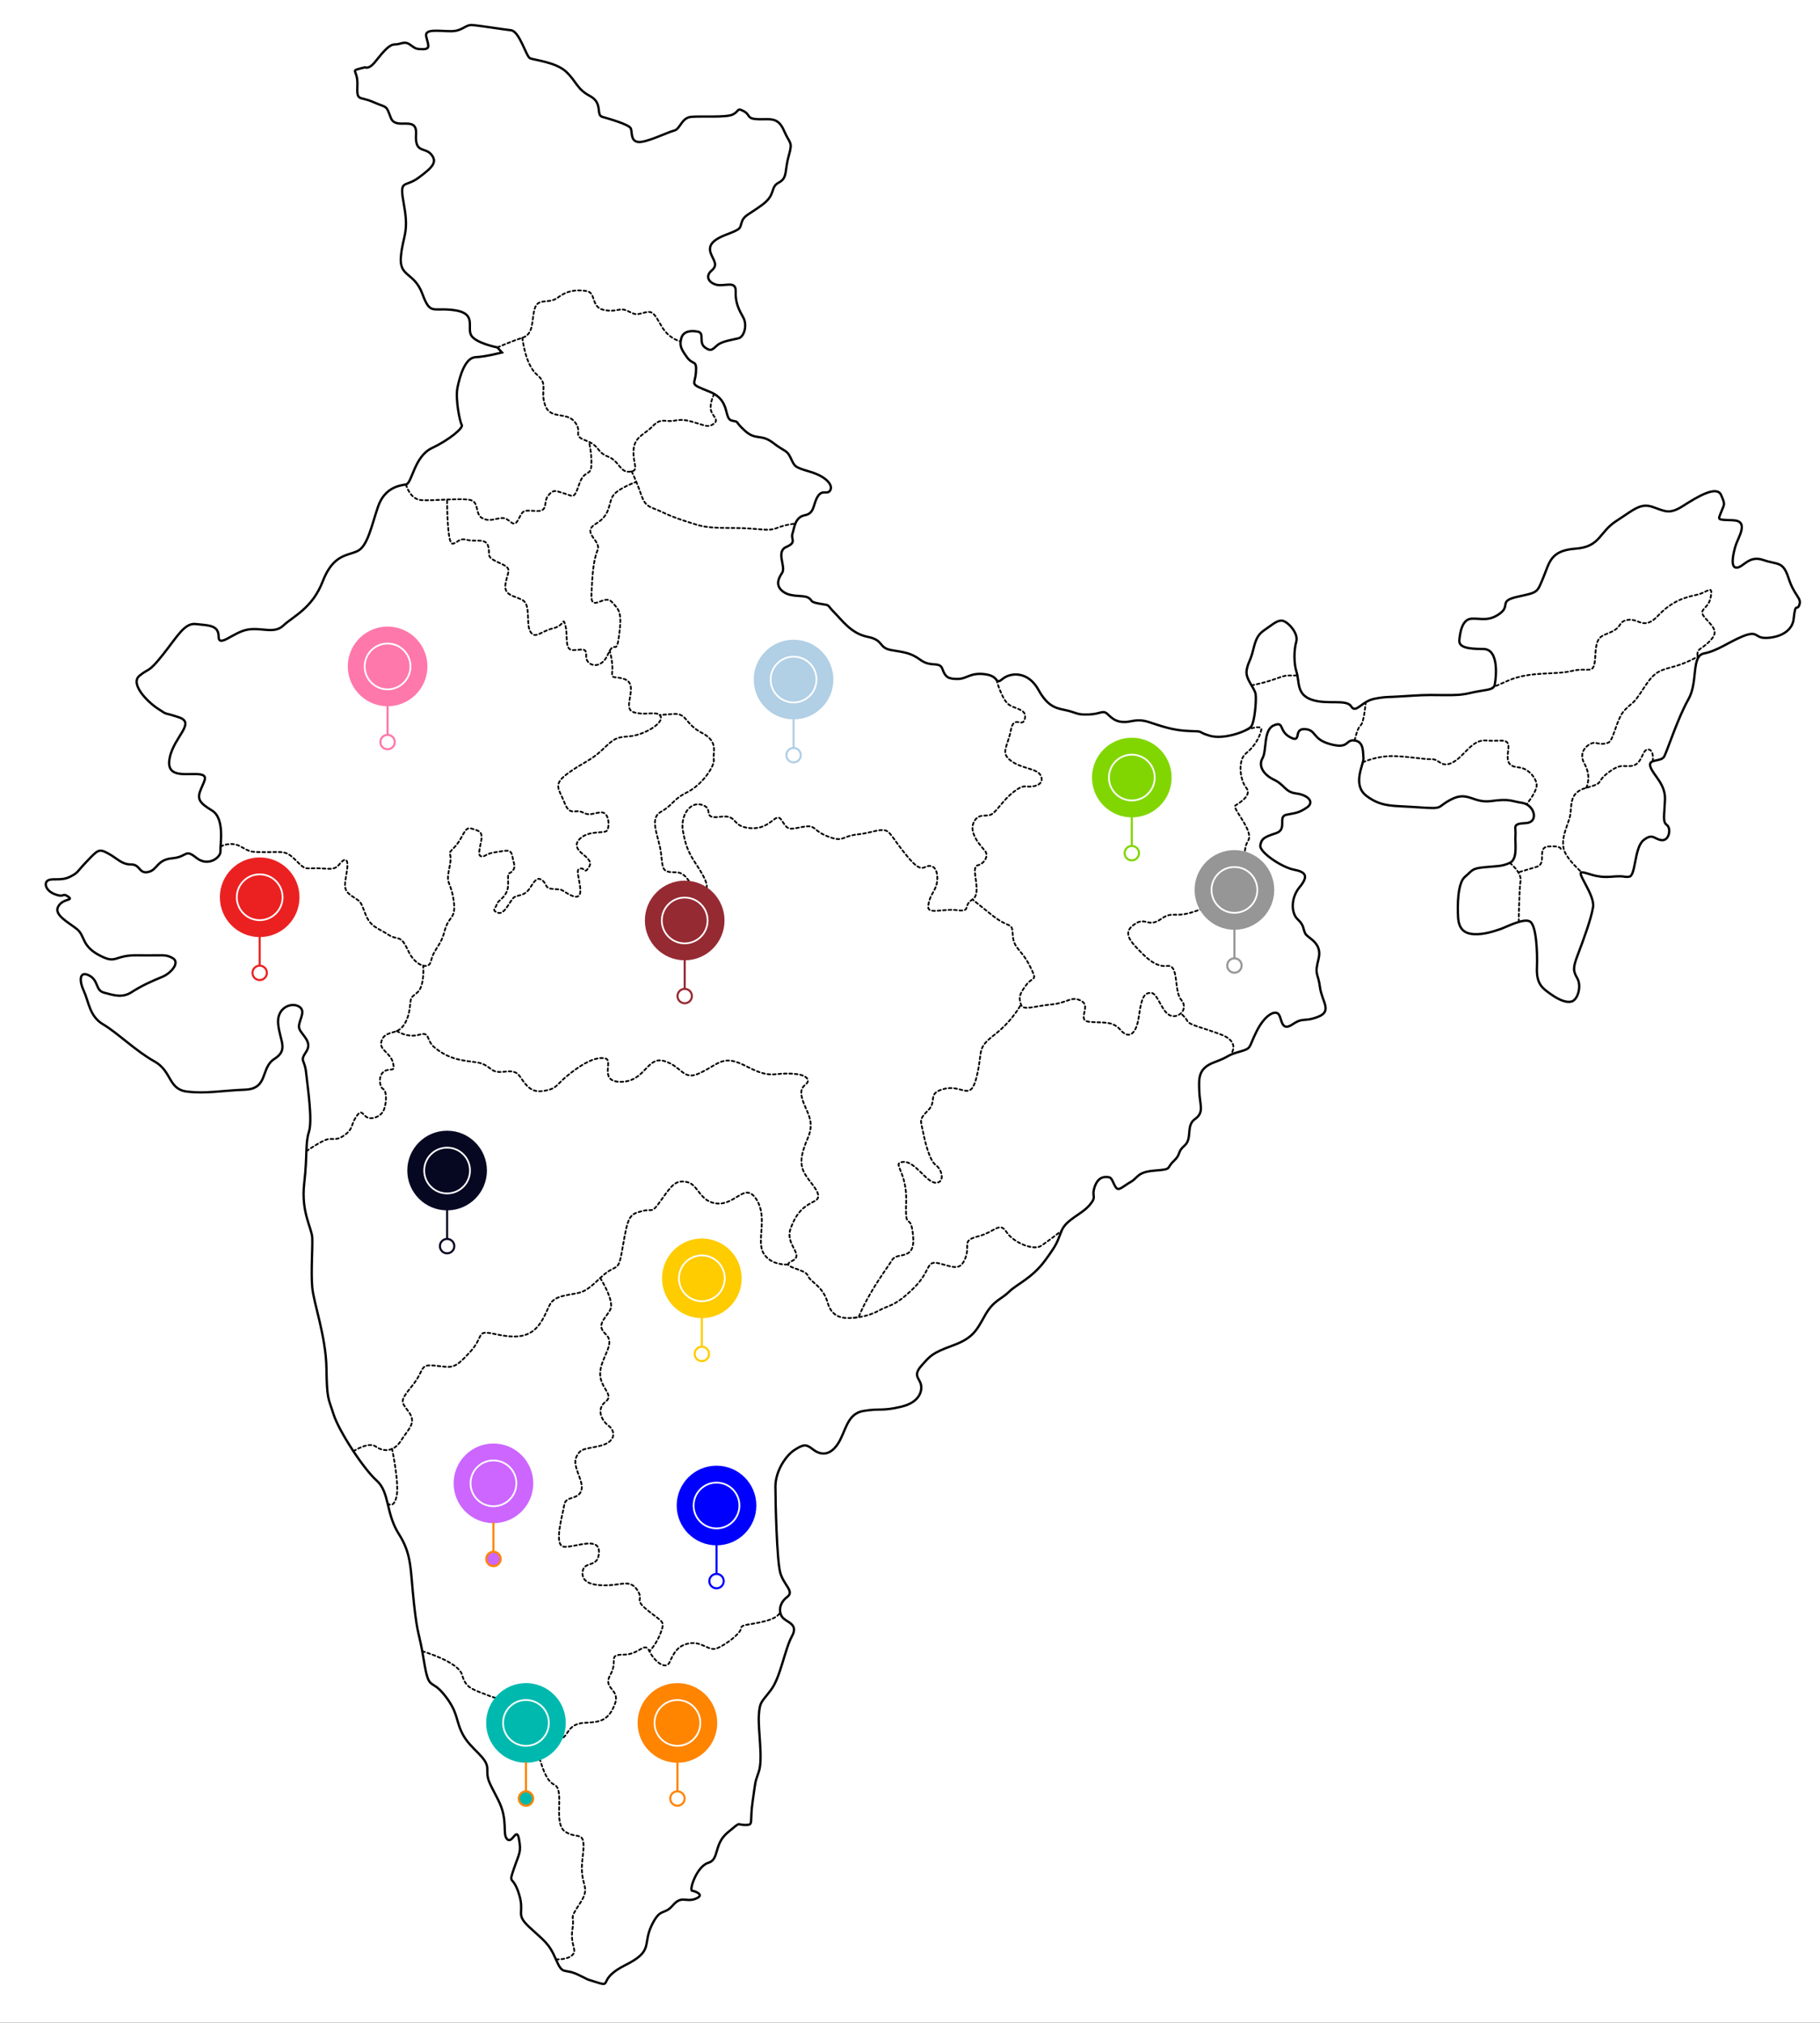 <?xml version="1.0" encoding="UTF-8"?>
<svg xmlns="http://www.w3.org/2000/svg" width="745" height="828" viewBox="0 0 745 828" fill="none">
  <rect x="0" y="0" width="745" height="828" fill="#333333" stroke="none"/>
  <g clip-path="url(#clip0_1_49)">
    <path d="M1182.61 -201.098H-427.114V872.3H1182.61V-201.098Z" fill="white"></path>
    <path d="M203.61 142.226C203.61 142.226 194.314 140.418 192.764 137.06C191.215 133.703 195.089 128.28 186.051 126.988C177.013 125.695 176.238 129.313 172.883 120.273C169.526 111.232 163.33 113.557 164.105 105.035C164.88 96.512 167.461 95.479 165.397 84.114C163.332 72.751 165.397 77.141 171.336 72.751C177.274 68.361 179.082 66.293 176.5 63.196C173.918 60.096 169.786 62.938 170.303 54.931C170.82 46.923 162.04 53.638 159.975 48.215C157.91 42.792 158.683 44.34 152.746 41.76C146.808 39.177 146.033 41.76 146.29 34.787C146.548 27.814 142.416 29.364 149.39 27.557C149.39 27.557 150.875 28.46 153.197 25.749C155.522 23.038 158.814 18.195 161.525 18.195C164.236 18.195 165.399 16.645 167.721 18.195C170.046 19.744 169.85 20.131 173.143 20.131C176.435 20.131 175.195 18.195 174.458 14.901C173.722 11.608 179.726 12.772 184.568 12.772C189.41 12.772 190.378 10.06 193.282 10.254C196.186 10.447 205.676 11.997 209.162 12.385C212.648 12.774 215.358 23.04 216.908 23.813C218.458 24.585 227.558 25.363 231.821 29.431C236.081 33.499 236.081 36.404 241.503 39.31C246.924 42.215 243.827 47.058 246.538 47.833C249.249 48.608 257.383 50.933 258.158 52.481C258.933 54.029 257.965 57.517 261.062 58.099C264.159 58.681 273.457 54.031 275.972 53.451C278.49 52.87 278.876 48.222 282.943 47.833C287.011 47.447 297.274 48.22 299.985 46.865C302.696 45.508 301.535 43.96 304.439 45.508C307.343 47.058 305.407 48.608 310.249 48.801C315.091 48.995 318.381 47.64 320.899 53.449C323.416 59.261 324.577 57.711 322.835 63.908C321.092 70.106 322.446 72.82 318.767 74.756C315.089 76.693 317.799 79.599 311.989 83.861C306.179 88.122 304.63 88.122 303.662 90.834C302.694 93.545 303.855 93.545 297.27 96.063C290.685 98.581 289.91 101.099 291.074 104.004C292.235 106.909 293.978 108.459 291.267 110.784C288.556 113.109 290.106 115.82 293.398 116.595C296.691 117.37 301.337 114.659 301.144 119.306C300.951 123.954 302.501 126.861 304.243 129.959C305.986 133.059 304.63 137.9 302.307 138.482C299.985 139.063 295.723 139.643 293.787 141.193C291.851 142.743 291.269 144.226 288.558 142.226C285.847 140.225 288.558 136.35 285.654 135.768C282.75 135.186 279.651 135.575 278.876 138.479C278.101 141.384 278.683 142.741 281.201 146.227C283.718 149.714 285.268 147.002 284.879 152.425C284.493 157.848 281.78 156.88 290.496 160.366C299.21 163.852 296.113 171.407 299.599 172.182C303.084 172.957 300.18 171.989 304.827 176.25C309.474 180.512 311.412 177.412 316.447 181.287C321.482 185.162 321.985 183.998 323.67 187.484C325.354 190.971 324.968 191.164 331.551 193.103C338.136 195.039 341.04 198.525 339.879 200.657C338.717 202.787 336.586 200.075 334.65 203.369C332.714 206.662 333.489 210.148 329.422 210.923C325.354 211.698 325.161 216.153 324.386 218.478C323.612 220.803 326.322 221.964 321.869 223.9C317.415 225.837 321.869 232.035 320.126 234.553C318.383 237.071 317.415 239.976 320.708 242.301C324 244.626 328.647 243.462 330.778 244.626C332.907 245.787 330.971 246.369 335.62 247.144C340.267 247.919 338.138 247.337 341.43 250.63C344.723 253.923 348.401 259.346 355.18 260.703C361.958 262.06 359.44 265.158 364.861 266.126C370.283 267.094 372.607 267.094 376.868 270.194C381.128 273.294 384.614 270.58 385.775 273.874C386.936 277.167 388.1 277.942 391.971 277.942C395.846 277.942 397.007 275.23 403.203 276.005C409.399 276.78 407.075 280.655 410.367 277.942C413.66 275.23 420.824 274.649 425.085 282.396C429.345 290.144 433.219 289.951 437.091 290.919C440.965 291.887 440.77 292.662 445.805 292.469C450.84 292.276 451.422 290.397 453.551 292.499C455.68 294.601 457.425 295.569 460.329 295.569C463.233 295.569 465.364 294.019 470.206 295.569C475.048 297.119 480.084 299.056 486.86 299.249C493.638 299.442 489.377 299.442 495.187 301.185C500.997 302.928 510.872 299.249 512.229 297.31C513.585 295.372 514.358 286.658 513.972 284.14C513.585 281.621 509.711 277.942 510.293 274.455C510.875 270.969 511.843 270.776 513.004 265.933C514.165 261.089 515.133 259.539 518.039 257.603C520.943 255.667 522.881 253.728 525.01 254.117C527.141 254.503 531.595 259.153 530.627 262.639C529.659 266.126 529.543 271.355 530.762 275.23C531.981 279.105 530.627 284.335 537.017 286.465C543.406 288.596 551.154 286.078 553.09 289.176C555.026 292.276 557.351 287.109 562.515 286.076C567.679 285.043 567.421 285.559 578.264 284.784C589.11 284.009 595.048 285.301 601.502 283.751C607.956 282.201 611.315 282.718 611.83 280.393C612.348 278.068 613.895 265.673 607.184 265.673C600.47 265.673 597.113 264.898 597.371 262.058C597.628 259.217 598.403 253.535 602.277 253.277C606.151 253.02 609.248 254.57 613.897 251.212C618.544 247.854 613.122 246.047 621.386 244.239C629.649 242.432 629.132 242.689 631.714 236.491C634.296 230.294 634.553 225.386 644.881 224.611C655.209 223.836 654.435 217.896 661.665 213.248C668.894 208.6 671.478 205.758 676.642 207.566C681.806 209.373 683.356 210.665 689.037 207.048C694.719 203.433 702.722 198.525 704.529 202.658C706.337 206.791 705.821 206.273 704.529 209.631C703.237 212.988 702.722 212.731 709.436 212.988C716.149 213.246 711.5 219.961 710.468 223.319C709.436 226.676 708.144 232.616 710.985 232.359C713.825 232.101 715.892 227.194 721.831 229.259C727.769 231.324 729.834 229.516 732.159 236.749C734.483 243.982 737.58 244.754 736.548 247.597C735.515 250.437 734.998 246.047 734.223 253.279C733.449 260.51 724.153 261.545 721.313 261.027C718.474 260.51 718.989 258.187 713.31 260.51C707.629 262.835 702.982 266.45 697.558 267.483C692.137 268.515 695.234 279.105 691.102 286.336C686.97 293.566 682.581 306.997 681.289 309.579C679.997 312.162 674.318 310.354 675.608 313.969C676.9 317.584 681.804 320.942 681.547 327.4C681.289 333.857 680.514 336.44 682.322 337.73C684.129 339.02 683.354 344.188 680.257 343.928C677.16 343.668 676.642 340.847 672.768 343.936C668.894 347.026 669.669 358.648 666.829 358.906C663.99 359.164 665.797 358.389 659.341 358.906C652.885 359.423 649.788 357.098 647.463 357.098C645.139 357.098 652.885 366.396 652.11 371.304C651.335 376.211 647.978 385.249 645.914 390.674C643.849 396.097 643.849 397.39 645.656 400.487C647.463 403.587 645.914 409.527 643.074 410.043C640.235 410.56 636.878 408.493 634.036 406.428C631.196 404.362 628.872 402.555 629.13 396.097C629.387 389.64 628.872 378.794 626.29 377.244C623.708 375.694 616.477 379.569 614.155 380.344C611.83 381.119 607.441 382.669 603.31 382.409C599.178 382.152 597.113 380.084 596.853 375.436C596.596 370.789 596.596 361.491 599.693 358.908C602.792 356.326 602.275 355.551 607.439 355.033C612.603 354.516 614.668 354.776 618.025 353.226C621.381 351.676 620.089 345.22 620.349 341.863C620.607 338.505 618.799 337.215 624.481 336.955C630.162 336.697 628.095 329.465 623.189 328.69C618.282 327.915 618.025 326.882 610.536 327.915C603.048 328.947 600.983 323.782 594.269 327.14C587.556 330.497 591.687 331.272 580.842 330.497C569.997 329.722 565.608 330.497 559.411 325.85C553.215 321.202 558.379 312.679 558.119 310.354C557.861 308.029 558.377 303.639 554.505 303.124C550.631 302.606 552.44 306.739 544.692 304.674C536.946 302.608 539.011 298.733 534.104 298.476C529.198 298.218 533.072 304.416 528.165 301.833C523.259 299.251 525.841 295.118 521.452 296.926C517.062 298.733 518.612 307.256 516.805 310.356C514.998 313.456 517.062 317.071 521.518 319.201C525.972 321.331 525.972 324.237 530.621 324.819C535.267 325.401 538.367 328.306 534.881 330.631C531.395 332.956 530.234 332.76 526.553 333.535C522.875 334.31 527.135 339.54 522.293 341.09C517.451 342.64 516.29 343.415 515.901 346.126C515.515 348.838 524.615 355.035 529.651 356.006C534.686 356.974 535.654 358.717 531.975 363.172C528.296 367.626 528.489 373.826 531.2 376.342C533.911 378.86 533.329 380.217 534.299 382.154C535.267 384.09 541.464 385.833 539.721 392.613C537.978 399.392 539.528 398.036 540.303 404.04C541.077 410.045 545.531 413.92 539.528 416.243C533.525 418.568 533.718 416.243 529.071 419.343C524.424 422.443 524.811 417.213 523.454 415.274C522.098 413.338 517.837 415.274 514.352 422.247C510.866 429.22 512.609 429.05 507.187 430.588C501.766 432.125 503.895 432.318 497.117 434.836C490.339 437.354 490.727 441.422 490.92 446.845C491.114 452.268 493.05 455.368 489.178 458.079C485.304 460.791 488.21 466.02 484.917 468.927C481.625 471.832 483.692 472.22 480.431 475.32C477.171 478.42 480.077 478.614 472.718 479.195C465.358 479.777 465.94 482.1 462.84 483.843C459.741 485.586 457.998 487.718 456.837 486.168C455.676 484.618 455.287 482.1 453.933 481.907C452.577 481.713 449.673 481.325 448.123 485.782C446.573 490.236 449.284 489.461 445.994 493.336C442.702 497.211 436.505 499.148 434.569 503.795C432.633 508.443 433.213 508.639 427.791 515.998C422.37 523.359 416.171 525.682 413.074 528.782C409.975 531.882 406.684 532.268 403.199 538.466C399.713 544.664 398.357 547.764 389.836 550.864C381.315 553.964 380.733 555.125 377.248 559C373.762 562.875 376.087 564.037 376.861 566.362C377.636 568.687 377.055 573.916 368.922 575.853C360.788 577.789 360.401 576.434 353.43 577.596C346.459 578.757 346.266 586.312 342.78 591.348C339.295 596.385 335.421 595.416 332.71 593.285C329.999 591.155 329.031 591.155 325.35 593.478C321.669 595.801 317.411 602.194 317.411 608.587C317.411 614.98 317.993 638.417 319.347 643.646C320.703 648.876 325.35 651.394 322.251 653.719C319.152 656.044 318.572 659.53 320.12 661.853C321.667 664.176 327.091 664.565 324.187 669.794C321.281 675.024 319.54 686.453 315.666 691.683C311.792 696.913 311.019 696.331 310.631 702.142C310.242 707.954 312.374 719.963 310.631 725.192C308.888 730.422 309.47 727.904 308.113 737.202C306.757 746.499 308.695 747.081 305.014 747.081C301.335 747.081 303.657 745.338 297.85 750.181C292.04 755.024 294.557 761.222 289.91 762.577C285.264 763.933 281.971 773.811 283.326 774.006C284.682 774.199 288.747 775.749 284.682 777.299C280.617 778.849 279.065 775.749 275.386 780.011C271.708 784.272 270.351 780.593 266.672 788.34C262.994 796.088 267.64 798.606 256.02 804.418C244.4 810.229 250.792 813.522 244.595 811.584C238.399 809.647 242.271 811.002 236.461 808.29C230.651 805.579 230.458 808.872 227.554 802.093C224.65 795.313 222.712 794.538 216.708 788.922C210.705 783.306 214.966 783.499 212.448 775.363C209.93 767.227 207.994 771.877 210.319 765.097C212.643 758.317 213.418 758.317 212.448 752.895C211.48 747.472 209.737 755.024 207.606 752.895C205.475 750.765 208.188 745.147 203.927 736.817C199.667 728.488 199.474 728.681 199.474 724.033C199.474 719.385 192.889 716.285 189.596 710.281C186.304 704.276 187.854 701.371 182.043 694.01C176.233 686.649 175.654 692.849 173.523 679.869C171.393 666.892 171.005 670.571 169.455 656.43C167.906 642.292 168.681 636.48 163.259 627.958C157.837 619.435 159.58 610.912 154.157 606.069C148.735 601.226 138.665 585.73 136.533 578.95C134.404 572.171 133.822 573.139 133.629 560.162C133.436 547.184 128.401 533.432 127.819 527.039C127.238 520.646 128.012 510.768 127.819 506.7C127.626 502.632 123.173 496.241 124.527 484.425C125.883 472.609 124.913 468.154 126.463 463.311C128.012 458.468 125.881 444.716 125.302 439.1C124.72 433.481 122.591 434.669 125.302 430.59C128.012 426.511 123.752 423.993 122.591 421.279C121.43 418.568 125.69 414.306 122.591 412.174C119.492 410.043 113.102 412.368 113.877 419.34C114.652 426.313 118.137 429.8 112.327 433.481C106.517 437.161 110.003 445.684 100.321 446.072C90.639 446.459 84.247 447.816 76.501 446.847C68.755 445.879 70.498 438.518 63.138 434.45C55.779 430.381 47.839 422.634 42.225 419.34C36.608 416.047 36.414 410.236 34.285 405.588C32.154 400.94 32.736 397.259 36.61 399.39C40.484 401.52 38.934 405.395 42.613 406.363C46.292 407.331 49.973 408.688 53.845 406.17C57.719 403.652 62.365 401.52 66.24 399.972C70.114 398.422 73.792 393.968 70.693 392.224C67.594 390.481 66.819 391.256 56.556 391.063C46.292 390.87 48.035 394.938 40.675 391.063C33.315 387.188 34.865 383.122 31.573 380.41C28.28 377.699 21.89 374.599 23.826 371.113C25.762 367.626 30.411 368.788 27.894 367.045C25.376 365.301 26.537 367.626 22.472 366.076C18.405 364.526 17.823 361.04 19.954 360.265C22.084 359.49 25.183 360.651 28.669 358.908C32.154 357.165 31.186 357.165 35.64 352.515C40.093 347.867 40.482 347.285 44.354 349.415C48.228 351.545 49.775 353.87 53.649 353.87C57.521 353.87 56.749 357.745 60.621 356.97C64.495 356.195 64.106 351.933 70.498 351.351C76.887 350.77 75.533 347.283 80.375 351.158C85.217 355.033 90.446 350.965 90.252 348.447C90.059 345.929 92.188 335.081 86.767 331.788C81.345 328.495 80.57 326.945 82.313 322.879C84.056 318.81 85.413 317.067 80.377 316.874C75.342 316.681 67.596 318.424 69.532 309.901C71.468 301.378 80.184 295.956 73.211 293.631C66.237 291.306 69.144 293.049 64.69 290.144C60.236 287.24 53.07 279.878 57.137 276.585C61.204 273.292 60.623 275.617 66.626 268.062C72.629 260.508 75.533 254.892 80.182 255.471C84.829 256.053 89.478 255.664 89.478 260.508C89.478 265.351 95.288 258.958 101.098 257.796C106.908 256.635 112.136 259.733 116.01 256.053C119.884 252.373 127.824 249.08 132.084 238.039C136.344 226.998 141.961 227.58 146.222 225.642C150.482 223.705 152.032 215.376 154.742 207.435C157.453 199.494 163.65 198.719 166.167 198.33C168.685 197.944 169.46 186.903 176.817 183.414C184.177 179.928 189.792 175.084 189.017 173.923C188.242 172.762 186.306 163.271 187.274 158.621C188.242 153.973 190.373 146.418 194.634 146.223C198.894 146.028 205.479 144.287 205.479 144.287L203.61 142.226Z" stroke="black" stroke-width="0.951" stroke-miterlimit="10"></path>
    <path d="M203.61 142.226C203.61 142.226 208.967 139.836 213.81 138.286C218.652 136.736 217.488 131.314 218.845 126.47C220.201 121.627 224.459 124.727 228.334 121.823C232.208 118.918 235.693 118.529 239.954 119.111C244.214 119.693 241.696 125.697 247.118 126.859C252.54 128.02 253.508 125.697 256.8 127.245C260.092 128.793 260.092 128.989 263.578 128.02C267.064 127.052 267.645 128.02 270.742 133.443C273.842 138.866 278.615 139.774 278.615 139.774" stroke="black" stroke-width="0.714" stroke-miterlimit="10" stroke-linecap="round" stroke-linejoin="round" stroke-dasharray="1.12 1.12"></path>
    <path d="M292.355 161.276C292.355 161.276 290.883 163.854 290.883 166.954C290.883 170.054 294.603 171.602 292.355 173.348C290.108 175.091 288.947 174.316 285.655 173.348C282.362 172.379 280.038 171.411 276.166 172.186C272.292 172.961 270.744 170.774 267.259 174.385C263.773 177.995 259.513 178.77 259.32 184.582C259.126 190.393 261.837 192.716 257.77 193.105C253.703 193.491 253.509 188.65 248.863 186.907C244.216 185.164 245.57 182.452 239.76 180.32C233.95 178.189 238.792 177.22 235.307 172.766C231.821 168.311 225.236 171.991 223.107 165.793C220.978 159.595 224.657 157.463 219.815 153.395C214.973 149.327 213.811 138.286 213.811 138.286" stroke="black" stroke-width="0.714" stroke-miterlimit="10" stroke-linecap="round" stroke-linejoin="round" stroke-dasharray="1.12 1.12"></path>
    <path d="M166.17 198.334C166.17 198.334 167.719 204.339 172.366 204.725C177.013 205.114 189.215 203.757 192.7 204.725C196.186 205.693 194.443 210.536 197.347 212.086C200.251 213.636 201.801 212.473 205.286 212.086C208.772 211.7 209.933 216.751 212.064 212.87C214.196 208.989 213.614 208.793 219.229 209.182C224.846 209.568 222.133 205.502 224.457 202.789C226.781 200.077 227.556 201.045 231.042 202.014C234.527 202.982 234.916 204.725 237.045 198.334C239.174 191.941 241.887 195.234 242.08 190.393C242.274 185.55 241.11 180.889 241.11 180.889" stroke="black" stroke-width="0.714" stroke-miterlimit="10" stroke-linecap="round" stroke-linejoin="round" stroke-dasharray="1.12 1.12"></path>
    <path d="M258.561 192.98C258.561 192.98 260.48 196.784 262.416 202.402C264.352 208.02 266.095 207.245 270.937 209.568C275.779 211.891 279.265 212.924 283.718 214.345C288.172 215.766 290.303 216.155 300.567 216.155C310.83 216.155 314.123 217.705 317.997 216.155C321.871 214.605 325.582 214.345 325.582 214.345" stroke="black" stroke-width="0.714" stroke-miterlimit="10" stroke-linecap="round" stroke-linejoin="round" stroke-dasharray="1.12 1.12"></path>
    <path d="M183.017 204.912C183.017 204.912 183.017 222.546 185.147 222.546C187.276 222.546 187.664 220.027 191.15 220.996C194.635 221.964 198.896 220.027 199.864 223.707C200.832 227.387 198.531 227.775 204.135 230.293C209.739 232.812 208.191 233.005 207.028 238.43C205.867 243.853 210.127 243.659 213.806 245.598C217.485 247.534 215.163 255.282 217.099 258.575C219.035 261.868 221.359 258.382 226.394 257.219C231.43 256.057 230.268 252.182 231.43 256.057C232.591 259.932 230.848 266.13 234.529 266.13C238.208 266.13 240.146 264.773 239.95 268.648C239.757 272.521 245.954 274.653 248.86 267.873C251.764 261.093 252.214 269.23 253.442 259.932C254.67 250.634 253.506 249.666 250.409 246.373C247.31 243.08 241.738 251.021 242.103 243.273C242.468 235.525 242.856 229.327 244.599 225.259C246.342 221.191 237.628 218.153 244.018 214.347C250.407 210.541 248.86 205.502 251.182 202.598C253.506 199.693 260.478 197.278 260.478 197.278" stroke="black" stroke-width="0.714" stroke-miterlimit="10" stroke-linecap="round" stroke-linejoin="round" stroke-dasharray="1.12 1.12"></path>
    <path d="M90.31 346.534C90.31 346.534 94.388 344.228 98.52 346.534C102.652 348.838 102.392 348.838 109.106 348.838C115.819 348.838 116.98 348.063 121.048 352.131C125.115 356.199 124.533 355.424 129.375 355.424C134.217 355.424 136.735 356.585 138.864 353.874C140.993 351.163 142.931 350.774 141.963 356.779C140.995 362.783 140.414 364.333 144.095 366.851C147.773 369.37 147.387 368.401 149.516 374.017C151.648 379.636 154.745 379.829 158.812 382.54C162.879 385.252 163.847 382.154 166.946 388.933C170.046 395.713 175.079 396.488 176.049 394.356C177.017 392.224 176.242 392.031 179.148 387.577C182.052 383.122 181.473 381.572 183.022 378.279C184.572 374.986 186.896 375.179 185.54 367.626C184.183 360.072 182.441 362.397 183.99 355.035C185.54 347.674 182.29 350.581 185.948 346.899C189.605 343.219 189.993 338.183 192.897 339.151C195.801 340.119 197.739 340.119 196.965 344.188C196.19 348.256 195.565 350.385 197.136 350.581C198.707 350.774 198.707 349.419 202.968 348.838C207.228 348.256 209.164 347.288 209.746 350.581C210.328 353.874 211.296 354.842 209.746 356.585C208.196 358.329 207.81 356.004 208.003 361.622C208.196 367.24 203.55 368.595 203.356 370.145C203.163 371.695 200.839 372.47 203.743 373.631C206.647 374.792 208.902 368.17 210.583 367.221C212.264 366.272 214.781 366.851 216.912 363.558C219.041 360.265 220.012 358.779 222.076 360.458C224.141 362.137 222.722 363.687 226.594 363.945C230.468 364.202 229.176 363.945 232.276 365.752C235.375 367.56 238.214 368.335 237.44 362.912C236.665 357.489 235.761 355.939 237.568 355.551C239.376 355.164 239.118 357.747 240.796 355.422C242.475 353.097 241.054 352.064 240.022 350.903C238.989 349.741 233.566 346.899 237.44 343.284C241.314 339.669 247.51 341.476 248.542 339.926C249.575 338.376 249.446 332.178 245.832 332.565C242.217 332.951 241.443 334.081 238.472 332.548C235.504 331.015 233.308 334.372 231.112 328.692C228.919 323.01 226.077 321.331 232.145 316.812C238.212 312.293 241.698 311.518 246.476 306.997C251.253 302.478 251.897 301.831 257.45 301.443C263.002 301.056 270.748 296.728 270.553 293.824C270.36 290.919 265.324 292.467 262.225 292.081C259.126 291.694 256.997 291.499 257.578 287.433C258.16 283.365 259.514 279.296 255.449 277.942C251.382 276.585 250.221 278.328 250.607 274.842C250.996 271.355 249.592 266.381 249.592 266.381" stroke="black" stroke-width="0.714" stroke-miterlimit="10" stroke-linecap="round" stroke-linejoin="round" stroke-dasharray="1.12 1.12"></path>
    <path d="M125.429 471.259C125.429 471.259 129.374 468.416 132.73 466.866C136.087 465.316 136.991 467.512 140.865 464.801C144.739 462.09 143.576 460.411 145.771 457.182C147.967 453.953 148.096 455.89 149.903 457.182C151.71 458.474 155.453 457.44 156.874 454.857C158.295 452.274 158.424 446.592 156.874 445.817C155.324 445.042 154.678 440.263 157.26 438.586C159.842 436.908 161.907 439.361 160.875 435.1C159.842 430.839 155.194 429.935 156.097 426.449C157.001 422.962 159.84 423.091 162.422 422.058C165.004 421.026 167.069 417.668 167.715 412.761C168.361 407.853 167.715 408.886 170.814 406.303C173.914 403.72 173.246 395.296 173.246 395.296" stroke="black" stroke-width="0.714" stroke-miterlimit="10" stroke-linecap="round" stroke-linejoin="round" stroke-dasharray="1.12 1.12"></path>
    <path d="M407.889 278.3C407.889 278.3 410.175 286.855 413.274 288.663C416.373 290.47 420.503 290.47 419.47 294.345C418.438 298.22 415.023 292.28 413.761 298.993C412.499 305.708 409.342 308.033 413.761 311.391C418.18 314.749 424.377 314.491 425.926 317.331C427.476 320.171 425.152 321.721 422.312 321.979C419.473 322.237 419.213 320.946 415.083 324.044C410.952 327.144 408.627 331.275 406.305 333.084C403.98 334.892 400.624 332.309 398.559 336.7C396.494 341.09 401.658 346.515 403.208 348.322C404.757 350.13 403.208 353.487 400.109 354.262C397.009 355.037 402.246 365.625 398.078 368.208C393.912 370.791 397.784 373.373 391.845 372.598C385.906 371.823 379.452 374.663 379.968 370.791C380.483 366.918 382.032 365.625 383.067 363.043C384.101 360.46 384.099 355.037 381.002 354.52C377.903 354.003 377.903 358.395 371.449 350.645C364.995 342.895 364.478 339.797 361.378 339.797C358.279 339.797 357.247 340.83 350.793 341.605C344.337 342.38 345.358 344.963 338.78 342.38C332.202 339.797 334.266 337.472 328.587 338.505C322.908 339.538 322.648 340.055 320.066 335.922C317.484 331.79 315.935 339.538 307.414 339.022C298.893 338.507 302.508 333.34 294.761 334.375C287.015 335.409 292.577 331.017 287.342 329.467C282.107 327.917 278.495 334.375 279.527 340.055C280.559 345.738 281.592 348.578 284.433 352.968C287.273 357.358 292.059 364.331 287.342 365.106C282.624 365.881 282.624 357.101 276.685 357.101C270.746 357.101 271.399 355.808 270.558 349.095C269.714 342.38 265.462 335.15 270.558 332.307C275.653 329.467 275.138 327.4 281.334 324.302C287.531 321.202 292.695 313.454 292.179 310.871C291.664 308.289 294.384 303.641 287.342 300.024C280.302 296.408 281.265 291.864 275.653 292.276C270.042 292.688 270.042 292.688 270.042 292.688" stroke="black" stroke-width="0.714" stroke-miterlimit="10" stroke-linecap="round" stroke-linejoin="round" stroke-dasharray="1.12 1.12"></path>
    <path d="M512.274 280.533C512.274 280.533 516.556 279.818 520.945 278.3C525.335 276.783 525.852 276.525 527.659 276.525C529.466 276.525 531.076 276.525 531.076 276.525" stroke="black" stroke-width="0.714" stroke-miterlimit="10" stroke-linecap="round" stroke-linejoin="round" stroke-dasharray="1.12 1.12"></path>
    <path d="M510.138 298.817C510.138 298.817 516.813 296.316 516.296 298.817C515.779 301.318 513.791 305.451 510.138 308.291C506.485 311.131 507.595 319.396 510.138 322.496C512.682 325.596 507.26 328.694 505.71 329.727C504.161 330.759 513.227 340.057 511.018 343.932C508.81 347.805 510.617 347.29 508.035 353.747C505.453 360.205 499.772 354.005 498.482 362.012C497.192 370.02 498.999 369.558 489.703 372.888C480.408 376.218 480.408 372.603 475.244 376.218C470.08 379.833 469.047 375.443 464.916 378.025C460.784 380.608 460.784 383.191 464.916 387.581C469.047 391.971 472.919 396.011 477.826 395.412C482.732 394.813 480.408 405.659 483.507 409.274C486.606 412.889 482.732 417.022 479.118 415.732C475.503 414.439 473.954 406.434 471.114 406.434C468.274 406.434 467.24 408.467 466.208 415.974C465.175 423.482 462.076 425.547 458.719 421.672C455.362 417.797 451.748 418.832 446.067 418.314C440.385 417.797 446.841 412.116 442.71 409.791C438.578 407.466 437.288 410.532 430.315 411.195C423.344 411.859 418.695 413.89 417.92 411.195C417.145 408.501 416.888 407.469 419.985 403.336C423.084 399.203 424.891 402.211 421.534 395.412C418.178 388.613 414.821 388.356 414.563 382.673C414.306 376.991 413.494 380.608 405.785 374.408C398.073 368.21 398.073 368.21 398.073 368.21" stroke="black" stroke-width="0.714" stroke-miterlimit="10" stroke-linecap="round" stroke-linejoin="round" stroke-dasharray="1.12 1.12"></path>
    <path d="M504.42 430.591C504.42 430.591 507.002 426.27 500.031 423.582C493.06 420.894 486.864 419.604 486.089 418.054C485.314 416.504 483.365 414.84 483.365 414.84" stroke="black" stroke-width="0.714" stroke-miterlimit="10" stroke-linecap="round" stroke-linejoin="round" stroke-dasharray="1.12 1.12"></path>
    <path d="M162.425 422.058C162.425 422.058 166.685 424.98 171.592 423.582C176.498 422.187 173.916 425.802 178.305 429.16C182.694 432.517 186.051 433.55 190.958 434.325C195.864 435.1 197.154 434.582 201.028 437.682C204.902 440.782 209.807 436.132 212.906 440.782C216.005 445.43 218.07 447.498 223.234 446.465C228.398 445.432 227.365 444.14 233.304 439.492C239.243 434.844 244.15 432.491 247.764 433.279C251.378 434.069 244.665 443.107 254.478 442.85C264.29 442.592 264.806 432.135 272.037 434.394C279.265 436.652 279.525 442.335 285.979 439.492C292.435 436.652 294.757 433.168 300.181 434.394C305.603 435.619 310.509 440.527 317.48 439.752C324.451 438.977 330.133 439.752 330.648 442.077C331.163 444.402 326.774 443.884 328.323 449.567C329.873 455.25 333.831 458.607 330.691 465.838C327.551 473.068 327.291 476.943 329.615 480.818C331.94 484.693 337.619 489.598 333.49 491.666C329.358 493.731 326.261 495.798 323.677 502.771C321.095 509.744 329.615 513.619 324.194 516.201C318.772 518.784 329.615 519.301 330.65 522.142C331.684 524.982 336.836 526.274 338.778 533.247C340.72 540.22 346.402 539.705 349.499 539.445C352.598 539.187 350.531 539.962 354.92 531.955C359.31 523.949 363.184 519.042 365.248 515.684C367.313 512.326 374.802 516.459 373.769 505.869C372.737 495.281 370.412 505.094 370.93 492.181C371.447 479.268 364.733 476.168 369.638 475.653C374.544 475.135 379.191 484.176 383.065 484.176C386.939 484.176 385.647 478.753 383.065 476.945C380.483 475.138 378.637 467.39 377.753 463C376.869 458.609 376.094 458.352 379.968 454.477C383.84 450.602 379.193 447.504 386.681 445.696C394.17 443.889 397.267 451.379 399.849 440.531C402.431 429.683 399.591 429.376 407.078 423.591C414.566 417.805 417.923 411.202 417.923 411.202" stroke="black" stroke-width="0.714" stroke-miterlimit="10" stroke-linecap="round" stroke-linejoin="round" stroke-dasharray="1.12 1.12"></path>
    <path d="M144.661 594.068C144.661 594.068 150.935 590.06 153.774 592.128C156.614 594.193 161.003 594.71 164.102 589.803C167.202 584.895 170.558 582.604 167.459 578.18C164.36 573.757 163.209 574.047 168.691 567.332C174.173 560.617 171.333 558.292 178.304 559.067C185.276 559.842 185.793 560.617 192.247 553.644C198.703 546.671 194.311 544.346 202.832 546.154C211.353 547.961 217.292 547.704 221.424 541.246C225.555 534.789 224.006 531.949 230.977 530.399C237.948 528.849 238.465 530.141 245.694 523.168C252.923 516.195 252.923 522.393 254.99 509.998C257.054 497.6 257.829 497.085 262.736 495.792C267.642 494.5 266.35 497.342 270.739 491.144C275.128 484.947 276.678 482.879 281.325 483.914C285.972 484.947 286.489 492.437 293.977 492.694C301.466 492.952 305.08 483.654 309.729 491.144C314.376 498.635 309.472 507.932 312.569 513.097C315.668 518.263 322.693 517.64 322.693 517.64" stroke="black" stroke-width="0.714" stroke-miterlimit="10" stroke-linecap="round" stroke-linejoin="round" stroke-dasharray="1.12 1.12"></path>
    <path d="M158.648 615.377C158.648 615.377 161.005 617.951 162.295 612.786C163.587 607.621 160.471 593.126 160.471 593.126" stroke="black" stroke-width="0.714" stroke-miterlimit="10" stroke-linecap="round" stroke-linejoin="round" stroke-dasharray="1.12 1.12"></path>
    <path d="M172.849 675.951C172.849 675.951 187.6 680.193 189.15 685.618C190.7 691.041 192.764 691.301 200.77 694.399C208.774 697.499 209.808 691.041 210.323 699.821C210.838 708.602 217.294 712.992 219.102 715.317C220.909 717.642 222.201 728.488 226.848 730.555C231.494 732.62 226.073 746.568 231.494 749.925C236.916 753.283 240.015 748.375 238.466 760.513C236.916 772.651 242.34 771.619 237.433 779.109C232.527 786.599 235.368 783.242 234.334 789.697C233.302 796.155 236.401 798.22 234.334 800.285C232.269 802.35 227.556 802.093 227.556 802.093" stroke="black" stroke-width="0.714" stroke-miterlimit="10" stroke-linecap="round" stroke-linejoin="round" stroke-dasharray="1.12 1.12"></path>
    <path d="M349.496 539.439C349.496 539.439 354.918 539.181 359.567 536.599C364.213 534.016 366.023 535.049 373.769 527.558C381.515 520.068 378.675 515.678 384.614 517.228C390.553 518.778 393.135 520.328 395.202 514.903C397.266 509.48 393.394 507.93 400.366 506.123C407.337 504.315 409.144 499.925 411.986 504.315C414.825 508.705 423.089 512.063 426.188 509.998C429.287 507.932 434.58 503.8 434.58 503.8" stroke="black" stroke-width="0.714" stroke-miterlimit="10" stroke-linecap="round" stroke-linejoin="round" stroke-dasharray="1.12 1.12"></path>
    <path d="M211.02 703.791C211.02 703.791 220.134 703.439 221.424 706.279C222.713 709.119 228.652 712.994 230.719 711.187C232.784 709.379 233.121 705.504 239.536 705.246C245.952 704.989 249.051 704.214 251.633 697.756C254.215 691.299 246.469 691.558 249.826 685.618C253.182 679.678 248.534 677.353 255.247 677.353C261.961 677.353 263.768 671.709 265.833 675.951C267.897 680.193 272.546 683.809 274.096 680.451C275.646 677.093 277.195 673.478 282.359 672.703C287.523 671.928 290.105 676.061 293.462 674.768C296.819 673.476 303.015 668.828 303.275 666.763C303.533 664.698 306.05 665.471 313.088 663.663C320.123 661.855 319.306 659.269 319.306 659.269" stroke="black" stroke-width="0.714" stroke-miterlimit="10" stroke-linecap="round" stroke-linejoin="round" stroke-dasharray="1.12 1.12"></path>
    <path d="M245.696 523.168C245.696 523.168 251.635 532.466 249.828 536.081C248.021 539.697 243.715 542.279 247.933 546.154C252.15 550.029 246.211 555.194 245.696 561.65C245.179 568.105 251.719 570.883 247.933 573.756C244.147 576.628 245.954 581.278 249.053 583.601C252.152 585.926 252.092 590.316 245.666 591.866C239.24 593.416 237.691 592.641 235.883 596.516C234.076 600.389 239.24 606.329 237.948 610.204C236.656 614.079 231.492 612.278 230.977 616.02C230.46 619.759 226.33 632.932 230.977 633.19C235.624 633.447 245.437 628.799 245.179 635.515C244.921 642.23 238.983 638.615 238.465 643.52C237.948 648.428 243.887 649.203 249.311 648.943C254.734 648.683 258.089 646.618 260.931 651.008C263.77 655.398 259.098 654.357 265.178 659.269C271.259 664.181 272.291 663.406 270.484 668.311C268.677 673.219 265.837 675.949 265.837 675.949" stroke="black" stroke-width="0.714" stroke-miterlimit="10" stroke-linecap="round" stroke-linejoin="round" stroke-dasharray="1.12 1.12"></path>
    <path d="M554.514 303.126C554.514 303.126 555.61 297.896 556.967 296.928C558.323 295.96 559.057 287.489 559.057 287.489" stroke="black" stroke-width="0.714" stroke-miterlimit="10" stroke-linecap="round" stroke-linejoin="round" stroke-dasharray="1.12 1.12"></path>
    <path d="M557.859 312.069C557.859 312.069 563.549 309.326 570.521 309.519C577.492 309.712 582.72 310.897 586.013 310.79C589.305 310.683 589.887 314.62 594.727 312.069C599.569 309.519 602.473 302.546 608.476 303.128C614.479 303.71 618.158 301.578 617.383 307.003C616.608 312.426 617.771 313.783 621.837 314.169C625.904 314.555 629.389 319.205 629.001 321.917C628.612 324.628 624.914 329.278 624.914 329.278" stroke="black" stroke-width="0.714" stroke-miterlimit="10" stroke-linecap="round" stroke-linejoin="round" stroke-dasharray="1.12 1.12"></path>
    <path d="M611.118 281.531C611.118 281.531 608.478 282.405 617.578 278.528C626.68 274.651 636.362 276.394 643.527 274.651C650.691 272.907 652.629 276.976 653.016 268.453C653.402 259.93 655.34 260.705 659.794 258.573C664.247 256.441 662.311 254.312 666.572 253.73C670.832 253.148 672.963 258.185 678.771 251.987C684.581 245.789 690.196 244.432 694.652 243.464C699.105 242.496 701.237 239.009 700.269 244.432C699.301 249.855 694.459 249.08 698.139 253.148C701.818 257.216 703.561 258.766 699.689 262.639C695.815 266.514 694.328 265.076 694.976 269.571" stroke="black" stroke-width="0.714" stroke-miterlimit="10" stroke-linecap="round" stroke-linejoin="round" stroke-dasharray="1.12 1.12"></path>
    <path d="M676.527 311.668C676.527 311.668 677.224 307.001 674.707 306.807C672.189 306.614 672.382 312.426 668.511 313.394C664.636 314.362 664.057 312.003 658.44 316.185C652.823 320.367 657.279 320.367 649.338 322.496C641.398 324.626 643.916 330.633 642.366 335.28C640.817 339.928 639.267 343.221 640.042 347.29C640.817 351.358 647.466 357.105 647.466 357.105" stroke="black" stroke-width="0.714" stroke-miterlimit="10" stroke-linecap="round" stroke-linejoin="round" stroke-dasharray="1.12 1.12"></path>
    <path d="M618.031 353.23C618.031 353.23 623.002 357.148 622.42 360.645C621.839 364.142 621.678 377.42 621.678 377.42" stroke="black" stroke-width="0.714" stroke-miterlimit="10" stroke-linecap="round" stroke-linejoin="round" stroke-dasharray="1.12 1.12"></path>
    <path d="M638.881 347.483C638.881 347.483 638.881 346.126 633.846 346.515C628.81 346.901 633.517 353.488 629.034 354.844C624.55 356.201 621.498 357.105 621.498 357.105" stroke="black" stroke-width="0.714" stroke-miterlimit="10" stroke-linecap="round" stroke-linejoin="round" stroke-dasharray="1.12 1.12"></path>
    <path d="M649.339 322.496C649.339 322.496 651.664 318.042 648.564 312.617C645.465 307.194 651.082 303.708 653.018 304.094C654.954 304.481 655.881 304.811 658.227 304.064C660.571 303.319 661.539 294.408 665.024 290.728C668.51 287.049 668.124 288.985 672.384 282.399C676.645 275.812 678.194 274.651 684.391 273.101C690.587 271.551 696.028 268.189 696.028 268.189" stroke="black" stroke-width="0.714" stroke-miterlimit="10" stroke-linecap="round" stroke-linejoin="round" stroke-dasharray="1.12 1.12"></path>
    <path d="M174.521 276.562C176.596 267.8 171.177 259.015 162.417 256.94C153.658 254.864 144.875 260.284 142.8 269.046C140.725 277.808 146.144 286.593 154.903 288.668C163.663 290.743 172.446 285.323 174.521 276.562Z" fill="#FF78AB"></path>
    <path d="M168.023 272.822C168.023 278 163.825 282.199 158.648 282.199C153.471 282.199 149.273 278 149.273 272.822C149.273 267.643 153.471 263.444 158.648 263.444C163.827 263.444 168.023 267.643 168.023 272.822Z" stroke="white" stroke-width="0.713" stroke-miterlimit="10"></path>
    <path d="M158.648 289.124V300.395" stroke="#FF78AB" stroke-width="0.855" stroke-miterlimit="10" stroke-linecap="round" stroke-linejoin="round"></path>
    <path d="M161.593 303.767C161.593 305.394 160.276 306.713 158.649 306.713C157.022 306.713 155.704 305.394 155.704 303.767C155.704 302.14 157.022 300.822 158.649 300.822C160.276 300.822 161.593 302.14 161.593 303.767Z" stroke="#FF78AB" stroke-width="0.855" stroke-miterlimit="10" stroke-linecap="round" stroke-linejoin="round"></path>
    <path d="M183.017 495.477C192.019 495.477 199.316 488.178 199.316 479.174C199.316 470.17 192.019 462.871 183.017 462.871C174.016 462.871 166.718 470.17 166.718 479.174C166.718 488.178 174.016 495.477 183.017 495.477Z" fill="#060721"></path>
    <path d="M192.393 479.174C192.393 484.352 188.194 488.551 183.017 488.551C177.841 488.551 173.642 484.352 173.642 479.174C173.642 473.996 177.841 469.797 183.017 469.797C188.194 469.797 192.393 473.996 192.393 479.174Z" stroke="white" stroke-width="0.713" stroke-miterlimit="10"></path>
    <path d="M183.017 495.479V506.748" stroke="#060721" stroke-width="0.855" stroke-miterlimit="10" stroke-linecap="round" stroke-linejoin="round"></path>
    <path d="M185.962 510.122C185.962 511.749 184.644 513.068 183.017 513.068C181.391 513.068 180.073 511.749 180.073 510.122C180.073 508.495 181.391 507.177 183.017 507.177C184.642 507.177 185.962 508.495 185.962 510.122Z" stroke="#060721" stroke-width="0.855" stroke-miterlimit="10" stroke-linecap="round" stroke-linejoin="round"></path>
    <path d="M201.991 623.528C210.993 623.528 218.29 616.229 218.29 607.226C218.29 598.222 210.993 590.923 201.991 590.923C192.99 590.923 185.692 598.222 185.692 607.226C185.692 616.229 192.99 623.528 201.991 623.528Z" fill="#CC66FF"></path>
    <path d="M211.366 607.225C211.366 612.403 207.168 616.603 201.991 616.603C196.814 616.603 192.616 612.403 192.616 607.225C192.616 602.047 196.814 597.848 201.991 597.848C207.168 597.848 211.366 602.045 211.366 607.225Z" fill="#CC66FF" stroke="white" stroke-width="0.713" stroke-miterlimit="10"></path>
    <path d="M201.991 623.528V634.797" stroke="#FF8400" stroke-width="0.855" stroke-miterlimit="10" stroke-linecap="round" stroke-linejoin="round"></path>
    <path d="M204.936 638.171C204.936 639.799 203.618 641.117 201.991 641.117C200.364 641.117 199.047 639.799 199.047 638.171C199.047 636.544 200.364 635.226 201.991 635.226C203.618 635.226 204.936 636.544 204.936 638.171Z" fill="#CC66FF" stroke="#FF8400" stroke-width="0.855" stroke-miterlimit="10" stroke-linecap="round" stroke-linejoin="round"></path>
    <path d="M287.299 539.606C296.301 539.606 303.598 532.307 303.598 523.303C303.598 514.299 296.301 507 287.299 507C278.297 507 271 514.299 271 523.303C271 532.307 278.297 539.606 287.299 539.606Z" fill="#FFCC00"></path>
    <path d="M296.674 523.303C296.674 528.481 292.476 532.68 287.299 532.68C282.122 532.68 277.924 528.481 277.924 523.303C277.924 518.124 282.122 513.925 287.299 513.925C292.476 513.925 296.674 518.122 296.674 523.303Z" stroke="white" stroke-width="0.713" stroke-miterlimit="10"></path>
    <path d="M287.299 539.605V550.874" stroke="#FFCC00" stroke-width="0.855" stroke-miterlimit="10" stroke-linecap="round" stroke-linejoin="round"></path>
    <path d="M290.244 554.249C290.244 555.876 288.926 557.194 287.299 557.194C285.672 557.194 284.354 555.876 284.354 554.249C284.354 552.621 285.672 551.303 287.299 551.303C288.926 551.303 290.244 552.621 290.244 554.249Z" stroke="#FFCC00" stroke-width="0.855" stroke-miterlimit="10" stroke-linecap="round" stroke-linejoin="round"></path>
    <path d="M293.299 632.606C302.301 632.606 309.598 625.307 309.598 616.303C309.598 607.299 302.301 600 293.299 600C284.297 600 277 607.299 277 616.303C277 625.307 284.297 632.606 293.299 632.606Z" fill="#0000FF"></path>
    <path d="M302.674 616.303C302.674 621.481 298.476 625.68 293.299 625.68C288.122 625.68 283.924 621.481 283.924 616.303C283.924 611.124 288.122 606.925 293.299 606.925C298.476 606.925 302.674 611.122 302.674 616.303Z" stroke="white" stroke-width="0.713" stroke-miterlimit="10"></path>
    <path d="M293.299 632.605V643.874" stroke="#0000FF" stroke-width="0.855" stroke-miterlimit="10" stroke-linecap="round" stroke-linejoin="round"></path>
    <path d="M296.244 647.249C296.244 648.876 294.926 650.194 293.299 650.194C291.672 650.194 290.354 648.876 290.354 647.249C290.354 645.621 291.672 644.303 293.299 644.303C294.926 644.303 296.244 645.621 296.244 647.249Z" stroke="#0000FF" stroke-width="0.855" stroke-miterlimit="10" stroke-linecap="round" stroke-linejoin="round"></path>
    <path d="M215.299 721.606C224.301 721.606 231.598 714.307 231.598 705.303C231.598 696.299 224.301 689 215.299 689C206.297 689 199 696.299 199 705.303C199 714.307 206.297 721.606 215.299 721.606Z" fill="#00B9AE"></path>
    <path d="M224.674 705.303C224.674 710.481 220.476 714.68 215.299 714.68C210.122 714.68 205.924 710.481 205.924 705.303C205.924 700.124 210.122 695.925 215.299 695.925C220.476 695.925 224.674 700.122 224.674 705.303Z" fill="#00B9AE" stroke="white" stroke-width="0.713" stroke-miterlimit="10"></path>
    <path d="M215.299 721.605V732.874" stroke="#FF8400" stroke-width="0.855" stroke-miterlimit="10" stroke-linecap="round" stroke-linejoin="round"></path>
    <path d="M218.244 736.249C218.244 737.876 216.926 739.194 215.299 739.194C213.672 739.194 212.354 737.876 212.354 736.249C212.354 734.621 213.672 733.303 215.299 733.303C216.926 733.303 218.244 734.621 218.244 736.249Z" fill="#00B9AE" stroke="#FF8400" stroke-width="0.855" stroke-miterlimit="10" stroke-linecap="round" stroke-linejoin="round"></path>
    <path d="M277.299 721.606C286.301 721.606 293.598 714.307 293.598 705.303C293.598 696.299 286.301 689 277.299 689C268.297 689 261 696.299 261 705.303C261 714.307 268.297 721.606 277.299 721.606Z" fill="#FF8400"></path>
    <path d="M286.674 705.303C286.674 710.481 282.476 714.68 277.299 714.68C272.122 714.68 267.924 710.481 267.924 705.303C267.924 700.124 272.122 695.925 277.299 695.925C282.476 695.925 286.674 700.122 286.674 705.303Z" stroke="white" stroke-width="0.713" stroke-miterlimit="10"></path>
    <path d="M277.299 721.605V732.874" stroke="#FF8400" stroke-width="0.855" stroke-miterlimit="10" stroke-linecap="round" stroke-linejoin="round"></path>
    <path d="M280.244 736.249C280.244 737.876 278.926 739.194 277.299 739.194C275.672 739.194 274.354 737.876 274.354 736.249C274.354 734.621 275.672 733.303 277.299 733.303C278.926 733.303 280.244 734.621 280.244 736.249Z" stroke="#FF8400" stroke-width="0.855" stroke-miterlimit="10" stroke-linecap="round" stroke-linejoin="round"></path>
    <path d="M324.841 294.487C333.843 294.487 341.14 287.188 341.14 278.184C341.14 269.18 333.843 261.881 324.841 261.881C315.839 261.881 308.542 269.18 308.542 278.184C308.542 287.188 315.839 294.487 324.841 294.487Z" fill="#B1CFE5"></path>
    <path d="M334.216 278.184C334.216 283.362 330.018 287.562 324.841 287.562C319.664 287.562 315.466 283.362 315.466 278.184C315.466 273.006 319.664 268.807 324.841 268.807C330.02 268.807 334.216 273.004 334.216 278.184Z" stroke="white" stroke-width="0.713" stroke-miterlimit="10"></path>
    <path d="M324.841 294.487V305.755" stroke="#B1CFE5" stroke-width="0.855" stroke-miterlimit="10" stroke-linecap="round" stroke-linejoin="round"></path>
    <path d="M327.786 309.13C327.786 310.757 326.468 312.075 324.841 312.075C323.214 312.075 321.896 310.757 321.896 309.13C321.896 307.503 323.214 306.185 324.841 306.185C326.468 306.185 327.786 307.503 327.786 309.13Z" stroke="#B1CFE5" stroke-width="0.855" stroke-miterlimit="10" stroke-linecap="round" stroke-linejoin="round"></path>
    <path d="M463.299 334.606C472.301 334.606 479.598 327.307 479.598 318.303C479.598 309.299 472.301 302 463.299 302C454.297 302 447 309.299 447 318.303C447 327.307 454.297 334.606 463.299 334.606Z" fill="#81D601"></path>
    <path d="M472.674 318.303C472.674 323.481 468.476 327.68 463.299 327.68C458.122 327.68 453.924 323.481 453.924 318.303C453.924 313.125 458.122 308.926 463.299 308.926C468.478 308.926 472.674 313.123 472.674 318.303Z" stroke="white" stroke-width="0.713" stroke-miterlimit="10"></path>
    <path d="M463.299 334.605V345.874" stroke="#81D601" stroke-width="0.855" stroke-miterlimit="10" stroke-linecap="round" stroke-linejoin="round"></path>
    <path d="M466.244 349.249C466.244 350.876 464.926 352.194 463.299 352.194C461.672 352.194 460.354 350.876 460.354 349.249C460.354 347.621 461.672 346.303 463.299 346.303C464.926 346.303 466.244 347.621 466.244 349.249Z" stroke="#81D601" stroke-width="0.855" stroke-miterlimit="10" stroke-linecap="round" stroke-linejoin="round"></path>
    <path d="M505.299 380.606C514.301 380.606 521.598 373.307 521.598 364.303C521.598 355.299 514.301 348 505.299 348C496.297 348 489 355.299 489 364.303C489 373.307 496.297 380.606 505.299 380.606Z" fill="#969696"></path>
    <path d="M514.674 364.303C514.674 369.481 510.476 373.68 505.299 373.68C500.122 373.68 495.924 369.481 495.924 364.303C495.924 359.125 500.122 354.926 505.299 354.926C510.478 354.926 514.674 359.123 514.674 364.303Z" stroke="white" stroke-width="0.713" stroke-miterlimit="10"></path>
    <path d="M505.299 380.605V391.874" stroke="#969696" stroke-width="0.855" stroke-miterlimit="10" stroke-linecap="round" stroke-linejoin="round"></path>
    <path d="M508.244 395.249C508.244 396.876 506.926 398.194 505.299 398.194C503.672 398.194 502.354 396.876 502.354 395.249C502.354 393.621 503.672 392.303 505.299 392.303C506.926 392.303 508.244 393.621 508.244 395.249Z" stroke="#969696" stroke-width="0.855" stroke-miterlimit="10" stroke-linecap="round" stroke-linejoin="round"></path>
    <path d="M280.275 393.11C289.277 393.11 296.574 385.811 296.574 376.807C296.574 367.803 289.277 360.504 280.275 360.504C271.274 360.504 263.976 367.803 263.976 376.807C263.976 385.811 271.274 393.11 280.275 393.11Z" fill="#952A32"></path>
    <path d="M289.65 376.807C289.65 381.985 285.452 386.185 280.275 386.185C275.099 386.185 270.9 381.985 270.9 376.807C270.9 371.629 275.099 367.43 280.275 367.43C285.455 367.43 289.65 371.627 289.65 376.807Z" stroke="white" stroke-width="0.713" stroke-miterlimit="10"></path>
    <path d="M280.275 393.11V404.378" stroke="#952A32" stroke-width="0.855" stroke-miterlimit="10" stroke-linecap="round" stroke-linejoin="round"></path>
    <path d="M283.22 407.753C283.22 409.381 281.902 410.699 280.275 410.699C278.649 410.699 277.331 409.381 277.331 407.753C277.331 406.126 278.649 404.808 280.275 404.808C281.902 404.808 283.22 406.126 283.22 407.753Z" stroke="#952A32" stroke-width="0.855" stroke-miterlimit="10" stroke-linecap="round" stroke-linejoin="round"></path>
    <path d="M106.299 383.606C115.301 383.606 122.598 376.307 122.598 367.303C122.598 358.299 115.301 351 106.299 351C97.297 351 90 358.299 90 367.303C90 376.307 97.297 383.606 106.299 383.606Z" fill="#EB2121"></path>
    <path d="M115.674 367.303C115.674 372.481 111.476 376.68 106.299 376.68C101.122 376.68 96.924 372.481 96.924 367.303C96.924 362.125 101.122 357.926 106.299 357.926C111.478 357.926 115.674 362.123 115.674 367.303Z" stroke="white" stroke-width="0.713" stroke-miterlimit="10"></path>
    <path d="M106.299 383.605V394.874" stroke="#EB2121" stroke-width="0.855" stroke-miterlimit="10" stroke-linecap="round" stroke-linejoin="round"></path>
    <path d="M109.244 398.249C109.244 399.876 107.926 401.194 106.299 401.194C104.672 401.194 103.354 399.876 103.354 398.249C103.354 396.622 104.672 395.304 106.299 395.304C107.926 395.304 109.244 396.622 109.244 398.249Z" stroke="#EB2121" stroke-width="0.855" stroke-miterlimit="10" stroke-linecap="round" stroke-linejoin="round"></path>
  </g>
  <defs>
    <clipPath id="clip0_1_49">
      <rect width="745" height="828" fill="white"></rect>
    </clipPath>
  </defs>
</svg>

